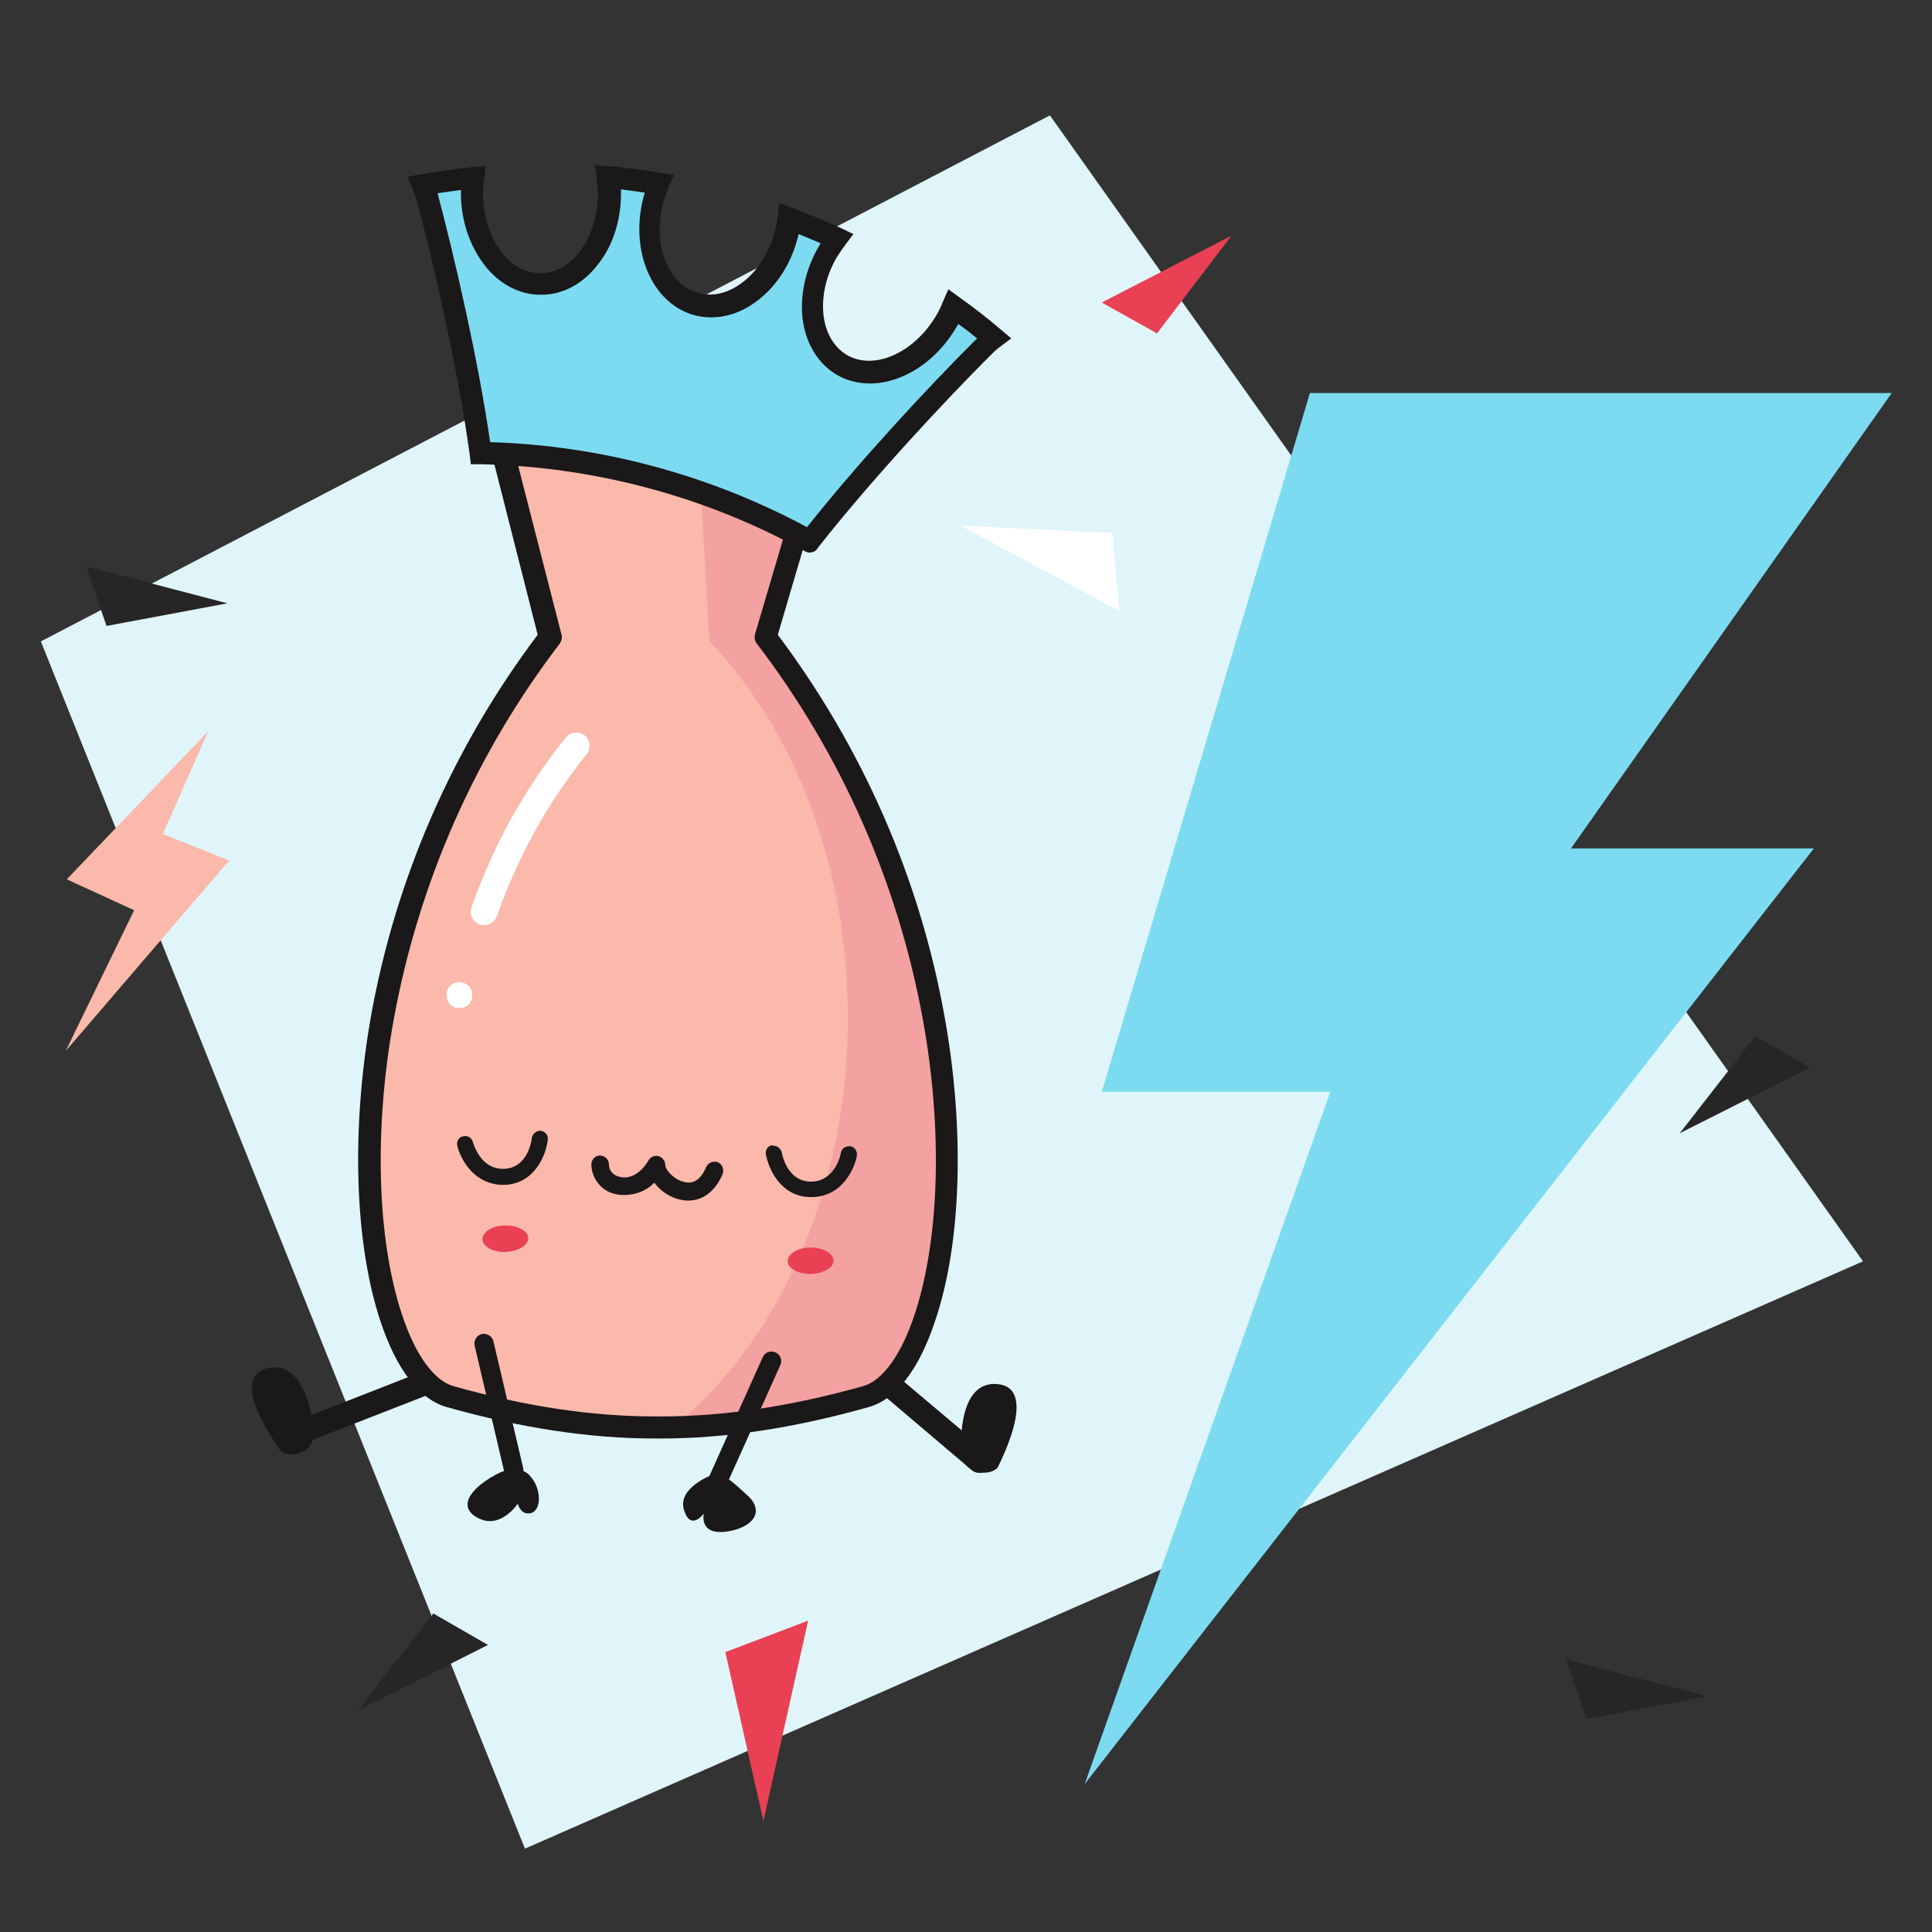 <?xml version="1.0" encoding="utf-8"?>
<!-- Generator: Adobe Illustrator 24.3.0, SVG Export Plug-In . SVG Version: 6.00 Build 0)  -->
<svg version="1.1" id="Layer_1" xmlns="http://www.w3.org/2000/svg" xmlns:xlink="http://www.w3.org/1999/xlink" x="0px" y="0px"
	 viewBox="0 0 350 350" style="enable-background:new 0 0 350 350;" xml:space="preserve">
<rect x="0" y="0" width="350" height="350" fill="#333333" stroke="none"/>
<style type="text/css">
	.st0{fill:#E0F5F9;}
	.st1{fill:#7CDBF1;}
	.st2{fill-rule:evenodd;clip-rule:evenodd;fill:#1A1818;}
	.st3{fill:#1A1818;}
	.st4{fill:#FAB9AA;}
	.st5{fill:#FFFFFF;}
	.st6{fill:#F3A1A1;}
	.st7{fill:#F7F8F9;}
	.st8{fill:#E0CCE3;}
	.st9{fill-rule:evenodd;clip-rule:evenodd;fill:#E94153;}
	.st10{fill:none;}
	.st11{fill-rule:evenodd;clip-rule:evenodd;fill:#7CDBF1;}
	.st12{fill:#272525;}
	.st13{fill:#E94153;}
</style>
<path id="Path_988" class="st0" d="M190.2,20.9L7.4,116.2l87.7,218.7l242.4-106.4l0,0L190.2,20.9z"/>
<path id="Path_989" class="st1" d="M237.3,71.2l-37.7,126.6h41.4l-44.5,125.4l132.1-169.5h-44l58.1-82.5H237.3z"/>
<g id="Group_47" transform="translate(0 0)">
	<g id="Group_46">
		<g id="Group_32" transform="translate(0 245.324)">
			<path id="Path_52" class="st2" d="M56.9,14.1c0,0-1-13.2-8.3-11.6s1,13.2,2.1,14.8S56.9,18.4,56.9,14.1z"/>
			<g id="Group_31" transform="translate(6.806)">
				<path id="Path_53" class="st3" d="M46.7,16.8c-1.1,0.3-2.2-0.2-2.6-1.3c-0.4-1.1,0.1-2.3,1.2-2.8L72.9,1.9
					C74,1.5,75.3,2,75.7,3.1c0,0,0,0,0,0c0.4,1.1-0.1,2.3-1.2,2.8L46.8,16.7C46.8,16.7,46.7,16.8,46.7,16.8z"/>
			</g>
		</g>
		<g id="Group_34" transform="translate(150.85 247.329)">
			<path id="Path_54" class="st2" d="M23.3,16.1c0,0-1.1-13.2,6.4-12.7s1.1,13.2,0.3,14.9S24,20.3,23.3,16.1z"/>
			<g id="Group_33">
				<path id="Path_55" class="st3" d="M27.2,19.4c-0.7,0.2-1.4,0.1-2-0.4L8.7,5c-0.9-0.8-1-2.1-0.3-3c0.8-0.9,2.1-1,3-0.3L28,15.7
					c0.9,0.8,1,2.1,0.3,3C28,19,27.6,19.3,27.2,19.4z"/>
			</g>
		</g>
		<g id="Group_39" transform="translate(25.705 0)">
			<path id="Path_56" class="st4" d="M62.4,70.1c0,2.8,14.3,5,31.9,5s31.9-2.2,31.9-5l-13.3,45.3c45.2,59.1,35.9,132.6,18.2,137.6
				c-11.1,3.2-23.7,5.6-37.2,5.6H93c-13.5,0-26.1-2.4-37.2-5.6c-17.7-5-27-78.5,18.2-137.6L62.4,70.1z"/>
			<path id="Path_57" class="st5" d="M62,167.6c-0.3,0-0.6,0-0.8-0.1c-1.3-0.5-1.9-1.8-1.5-3.1c3.9-11.2,9.7-21.6,17.1-30.8
				c0.8-1,2.3-1.2,3.4-0.4c1,0.8,1.2,2.3,0.4,3.4c0,0,0,0,0,0c-7.1,8.8-12.6,18.8-16.3,29.4C63.9,167,63,167.6,62,167.6z"/>
			<path id="Path_58" class="st5" d="M57.6,182.6c-0.2,0-0.3,0-0.5,0c-0.2,0-0.3-0.1-0.4-0.1c-0.1-0.1-0.3-0.1-0.4-0.2
				c-0.1-0.1-0.3-0.2-0.4-0.3c-0.5-0.5-0.7-1.1-0.7-1.7c0-0.2,0-0.3,0-0.5c0-0.2,0.1-0.3,0.1-0.4c0.1-0.1,0.1-0.3,0.2-0.4
				c0.1-0.1,0.2-0.3,0.3-0.4c0.1-0.1,0.2-0.2,0.4-0.3c0.1-0.1,0.3-0.2,0.4-0.2c0.1-0.1,0.3-0.1,0.4-0.1c0.3-0.1,0.6-0.1,0.9,0
				c0.2,0,0.3,0.1,0.5,0.1c0.1,0.1,0.3,0.1,0.4,0.2c0.1,0.1,0.3,0.2,0.4,0.3c0.1,0.1,0.2,0.2,0.3,0.4c0.1,0.1,0.2,0.3,0.2,0.4
				c0.1,0.1,0.1,0.3,0.1,0.4c0,0.2,0,0.3,0,0.5c0,0.2,0,0.3,0,0.5c0,0.2-0.1,0.3-0.1,0.4c-0.1,0.1-0.1,0.3-0.2,0.4
				c-0.1,0.1-0.2,0.3-0.3,0.4C58.8,182.4,58.2,182.6,57.6,182.6z"/>
			<g id="Group_38" transform="translate(76.098 9.346)">
				<g id="Group_37">
					<g id="Group_35" transform="translate(39.844)">
						<path id="Path_59" class="st6" d="M10.2,61.2c0.1-0.1,0.1-0.3,0.1-0.4L10.2,61.2z"/>
					</g>
					<g id="Group_36" transform="translate(0 0.582)">
						<path id="Path_60" class="st6" d="M36.8,105.4L50,60.6c-1.2,2.2-11.8,4-25.6,4.5l2.3,41.1c15.3,16,25.1,40.6,25.1,68.2
							c0,31.4-12.7,58.9-31.7,74.3c11.8-0.4,23.5-2.2,34.9-5.6C72.8,238,82,164.5,36.8,105.4z"/>
					</g>
				</g>
			</g>
			<ellipse id="Ellipse_3" class="st7" cx="94.3" cy="70.1" rx="31.9" ry="5"/>
			<path id="Path_61" class="st3" d="M93.9,260.6H93c-11.9,0-24.3-1.9-37.8-5.7c-4.9-1.4-9.1-6.8-12-15.6
				c-4.7-14.2-5.3-34.8-1.7-55.2c4.5-25.1,14.9-48.8,30.2-69.1L60.6,71.3c-0.2-0.4-0.2-0.8-0.2-1.2c0-1,0.8-1.9,1.8-2
				c1-0.1,1.9,0.5,2.2,1.5c1.7,1.3,11.7,3.5,30,3.5s28.3-2.2,30-3.5l0,0c0.3-1,1.2-1.6,2.2-1.4c1,0.1,1.7,1,1.7,2
				c0,0.5-0.1,0.9-0.3,1.3L115.2,115c15.3,20.4,25.7,44,30.2,69.1c3.7,20.4,3.1,41.1-1.7,55.2c-2.9,8.8-7.1,14.2-12,15.6
				C118.2,258.7,105.8,260.6,93.9,260.6z M65.6,74.4l10.4,40.5c0.2,0.6,0,1.2-0.3,1.7c-15.3,20-25.6,43.4-30.1,68.2
				c-3.6,19.8-3,39.7,1.5,53.3c2.4,7.3,5.8,12,9.3,13c13.1,3.7,25.1,5.5,36.7,5.5h0.9c11.5,0,23.5-1.8,36.7-5.5
				c3.5-1,6.9-5.7,9.3-13c4.5-13.6,5.1-33.5,1.5-53.3c-4.5-24.8-14.8-48.2-30.1-68.2c-0.4-0.5-0.5-1.2-0.3-1.8l11.9-40.3
				c-1.9,0.5-3.8,0.9-5.7,1.2c-7.6,1.1-15.2,1.6-22.9,1.5c-7.7,0.1-15.3-0.4-22.9-1.5C69.5,75.3,67.5,74.9,65.6,74.4z"/>
			<path id="Path_62" class="st8" d="M98.2,65.1v9.9c15.8-0.3,28.1-2.4,28.1-5S114,65.4,98.2,65.1z"/>
			<path id="Path_63" class="st3" d="M94.3,77.1c-7.7,0.1-15.3-0.4-22.9-1.5c-7.9-1.2-11.1-2.8-11.1-5.5s3.2-4.3,11.1-5.5
				c7.6-1.1,15.2-1.6,22.9-1.5c7.7-0.1,15.3,0.4,22.9,1.5c7.9,1.2,11.1,2.8,11.1,5.5s-3.2,4.3-11.1,5.5
				C109.6,76.7,102,77.2,94.3,77.1z M65.4,70.1c3.3,1.3,13,3,29,3s25.7-1.7,29-3c-3.3-1.3-13-3-29-3S68.7,68.8,65.4,70.1L65.4,70.1z
				 M124.5,70.8L124.5,70.8z"/>
		</g>
		<g id="Group_40" transform="translate(53.784 238.07)">
			<path id="Path_64" class="st3" d="M39.4,30.1c-0.8,0-1.6-0.5-1.8-1.4l-5.4-23c-0.2-0.9,0.4-1.9,1.3-2.1c0.9-0.2,1.9,0.4,2.1,1.3
				l5.4,23c0.2,0.9-0.4,1.9-1.3,2.1C39.6,30.1,39.5,30.1,39.4,30.1z"/>
		</g>
		<g id="Group_41" transform="translate(110.268 242.29)">
			<path id="Path_65" class="st3" d="M19.9,27.6c-0.3,0-0.5,0-0.8-0.1c-0.9-0.4-1.3-1.4-0.9-2.3c0,0,0,0,0,0l9.7-21.6
				c0.4-0.9,1.4-1.3,2.3-0.9c0,0,0,0,0,0c0.9,0.4,1.3,1.4,0.9,2.3c0,0,0,0,0,0l-9.7,21.6C21.1,27.2,20.5,27.6,19.9,27.6z"/>
		</g>
		<path id="Path_66" class="st2" d="M129,267.2c0,0-6.3,2.3-5.1,6.3s3.6,0.7,3.6,0.7s-0.9,3.8,3.8,3.3c4.6-0.5,7.6-3.4,4.1-6.6
			C131.8,267.6,131.6,267.4,129,267.2z"/>
		<path id="Path_67" class="st2" d="M96.2,267.6c0,0-1.8-2.9-6.3-0.5c-5,2.7-7.1,6.1-3.1,8s7-2.7,7-2.7s0.5,2.2,2.4,1.7
			S98.1,269.8,96.2,267.6z"/>
		<g id="Group_43" transform="translate(82.124 194.949)">
			<g id="Group_42">
				<path id="Path_68" class="st3" d="M30.2,21.5c-0.4,0-0.7-0.1-1.1-0.2c-2.4-0.6-4.1-2.9-4.1-5.4c0.1-0.9,0.8-1.6,1.7-1.5
					c0.9,0.1,1.5,0.8,1.5,1.7c0,1,0.8,1.9,1.8,2.1c1.5,0.5,3.7-0.1,5.4-3c0.4-0.6,1.1-0.9,1.8-0.7c0.7,0.2,1.2,0.9,1.2,1.6
					c0,0.9,1.6,2.7,3.5,3.1c1.7,0.4,3-0.6,3.9-2.7c0.3-0.8,1.3-1.2,2.1-0.9c0,0,0,0,0,0c0.8,0.3,1.2,1.3,0.9,2.1
					c-1.5,3.6-4.3,5.4-7.6,4.7c-1.9-0.4-3.6-1.5-4.8-3.1C34.9,20.9,32.6,21.7,30.2,21.5z"/>
			</g>
		</g>
		<path id="Path_69" class="st9" d="M146.9,230.8c2.3-0.1,4.2-1.2,4.1-2.5s-1.9-2.3-4.2-2.3s-4.1,1.2-4.1,2.5
			S144.6,230.8,146.9,230.8z"/>
		<path id="Path_70" class="st9" d="M91.6,226.8c2.3-0.1,4.1-1.2,4.1-2.5s-1.9-2.3-4.2-2.3s-4.1,1.2-4.1,2.5S89.3,226.9,91.6,226.8z
			"/>
		<g id="Group_44" transform="translate(124.134 192.564)">
			<path id="Path_71" class="st3" d="M16,15c0.7,0,1.3,0.5,1.5,1.2c0,0.2,0.9,5.3,5.3,5.3c0,0,0.1,0,0.1,0c4.3-0.1,5.3-5,5.3-5.2
				c0.1-0.8,0.9-1.3,1.7-1.2c0,0,0,0,0,0c0.8,0.1,1.3,0.9,1.2,1.7c-0.5,2.6-2.8,7.5-8.3,7.5c-5.5,0-7.7-5.1-8.2-7.8
				c-0.1-0.8,0.4-1.5,1.2-1.6c0,0,0,0,0,0C15.9,15,15.9,15,16,15z"/>
		</g>
		<g id="Group_45" transform="translate(49.545 189.046)">
			<path id="Path_72" class="st3" d="M48.2,15.8c0.1,0,0.1,0,0.2,0c0.8,0.1,1.4,0.8,1.3,1.6c0,0,0,0,0,0c-0.3,2.7-2.3,7.9-7.7,8.2
				c-0.1,0-0.2,0-0.2,0c-5.3,0.1-7.9-4.5-8.5-7.1c-0.2-0.8,0.3-1.6,1.1-1.7c0.8-0.2,1.5,0.3,1.7,1c0,0,0,0,0,0
				c0.1,0.2,1.3,5,5.6,4.9c0,0,0.1,0,0.1,0c4.4-0.2,5-5.4,5-5.6C46.9,16.4,47.5,15.9,48.2,15.8z"/>
		</g>
	</g>
</g>
<rect x="89.6" y="2.8" transform="matrix(0.259 -0.966 0.966 0.259 30.323 165.668)" class="st10" width="67" height="120.6"/>
<path id="Path_986_2_" class="st11" d="M146.7,98.1c9.1-11.7,22-25.7,31.3-35c0.7-0.7,1.3-1.3,2.1-1.8c-2.3-2-4.7-3.8-7.2-5.6
	c-0.4,0.9-0.8,1.7-1.3,2.5c-4.5,7.9-13.1,11.4-19,8s-7.1-12.6-2.6-20.5c0.5-0.8,1-1.7,1.6-2.4c-2.8-1.3-5.6-2.5-8.5-3.6
	c-0.1,1-0.3,1.9-0.6,2.9c-2.4,8.8-9.6,14.4-16.3,12.6c-6.6-1.8-10.1-10.3-7.8-19.1c0.3-1,0.6-1.9,1-2.8c-3.1-0.5-6.1-0.9-9.2-1.2
	c0.1,1,0.2,1.9,0.2,2.9c0,9.1-5.6,16.4-12.5,16.4s-12.5-7.4-12.5-16.4c0-0.9,0.1-1.9,0.2-2.8c-3,0.3-6.1,0.7-9.1,1.3
	c0.3,0.9,0.6,1.7,0.9,2.6c3.4,12.7,7.6,31.3,9.6,45.9C108,82.5,128.4,88,146.7,98.1"/>
<path class="st3" d="M146.7,100.1c-0.2,0-0.4,0-0.5-0.1c-0.2,0-0.3-0.1-0.5-0.2c-17.9-9.9-38.2-15.3-58.7-15.7l-1.7,0l-0.2-1.7
	c-2.1-15.3-6.4-34.1-9.5-45.7c-0.2-0.8-0.5-1.6-0.8-2.4L73.8,32l2.4-0.4c3-0.5,6.1-1,9.2-1.3L88,30l-0.3,2.5
	c-0.1,0.8-0.2,1.7-0.2,2.6c0,4,1.2,7.7,3.2,10.4c2,2.6,4.5,4,7.2,4h0c2.7,0,5.3-1.4,7.2-4c2.1-2.8,3.2-6.5,3.2-10.4
	c0-0.9-0.1-1.8-0.2-2.7l-0.3-2.5l2.5,0.2c3.1,0.3,6.2,0.7,9.3,1.2l2.5,0.4l-1,2.3c-0.3,0.8-0.6,1.7-0.9,2.5
	c-2.1,7.7,0.8,15.2,6.4,16.6c2.6,0.7,5.4,0,8-2c2.7-2.1,4.8-5.4,5.8-9.2c0.2-0.9,0.4-1.7,0.5-2.6l0.3-2.5l2.4,0.9
	c2.9,1.1,5.9,2.3,8.7,3.6l2.3,1.1l-1.5,2c-0.5,0.7-1,1.4-1.5,2.2c-2,3.4-2.8,7.2-2.4,10.6c0.4,3.2,1.9,5.7,4.2,7.1
	c5,2.9,12.3-0.4,16.3-7.3c0.4-0.7,0.8-1.5,1.1-2.3l1-2.3L174,54c2.5,1.8,5,3.7,7.3,5.7l1.9,1.6l-2,1.5c-0.7,0.5-1.3,1.1-1.9,1.7
	c-8.4,8.4-21.6,22.6-31.1,34.7C147.9,99.8,147.3,100.1,146.7,100.1z M88.8,80.1c20,0.6,39.7,5.9,57.4,15.4
	c9.5-12,22.2-25.6,30.4-33.8c0.1-0.1,0.3-0.2,0.4-0.4c-1.1-0.9-2.2-1.8-3.4-2.6c-0.1,0.2-0.2,0.3-0.3,0.5
	c-5.1,8.8-14.8,12.7-21.7,8.7c-3.4-2-5.6-5.6-6.2-10.1c-0.5-4.3,0.5-9,2.9-13.1c0.1-0.2,0.2-0.4,0.4-0.6c-1.3-0.6-2.6-1.1-4-1.7
	c-0.1,0.2-0.1,0.5-0.2,0.7c-1.2,4.7-3.8,8.7-7.2,11.3c-3.6,2.8-7.7,3.7-11.5,2.7c-7.7-2.1-11.8-11.7-9.2-21.5
	c0.1-0.2,0.1-0.4,0.2-0.7c-1.4-0.2-2.9-0.4-4.3-0.6c0,0.2,0,0.5,0,0.7c0,4.8-1.4,9.4-4.1,12.8c-2.7,3.6-6.4,5.6-10.4,5.6
	c0,0,0,0,0,0c-4,0-7.7-2-10.4-5.6c-2.6-3.5-4.1-8-4.1-12.8c0-0.2,0-0.4,0-0.6c-1.4,0.2-2.8,0.4-4.2,0.6c0,0.2,0.1,0.3,0.1,0.5
	C82.4,46.9,86.6,65,88.8,80.1z"/>
<g id="Group_829" transform="translate(-41 14929.997)">
	<path id="Path_990" class="st5" d="M215-14834.8l27.5,1.4l1.3,14.1L215-14834.8z"/>
	<path id="Path_991" class="st12" d="M350.3-14622.7l-21.9,4.1l-3.7-10.8L350.3-14622.7z"/>
	<path id="Path_992" class="st13" d="M172.4-14630.7l6.9,30.6l8.1-36.3L172.4-14630.7z"/>
	<path id="Path_993" class="st12" d="M60.3-14816.6l21.9-4.1l-25.6-6.7L60.3-14816.6z"/>
	<path id="Path_994" class="st12" d="M105.8-14620.1l13.7-17.6l9.9,5.7L105.8-14620.1z"/>
	<path id="Path_995" class="st12" d="M345.3-14724.7l23.6-11.9l-9.9-5.7L345.3-14724.7z"/>
	<path id="Path_996" class="st13" d="M264.1-14887.3l-23.5,12.1l10,5.6L264.1-14887.3z"/>
	<path id="Path_997" class="st4" d="M78.7-14797.5l-25.6,26.8l12.2,5.6l-12.4,25.5l29.6-34.5l-12-4.8L78.7-14797.5z"/>
</g>
</svg>
